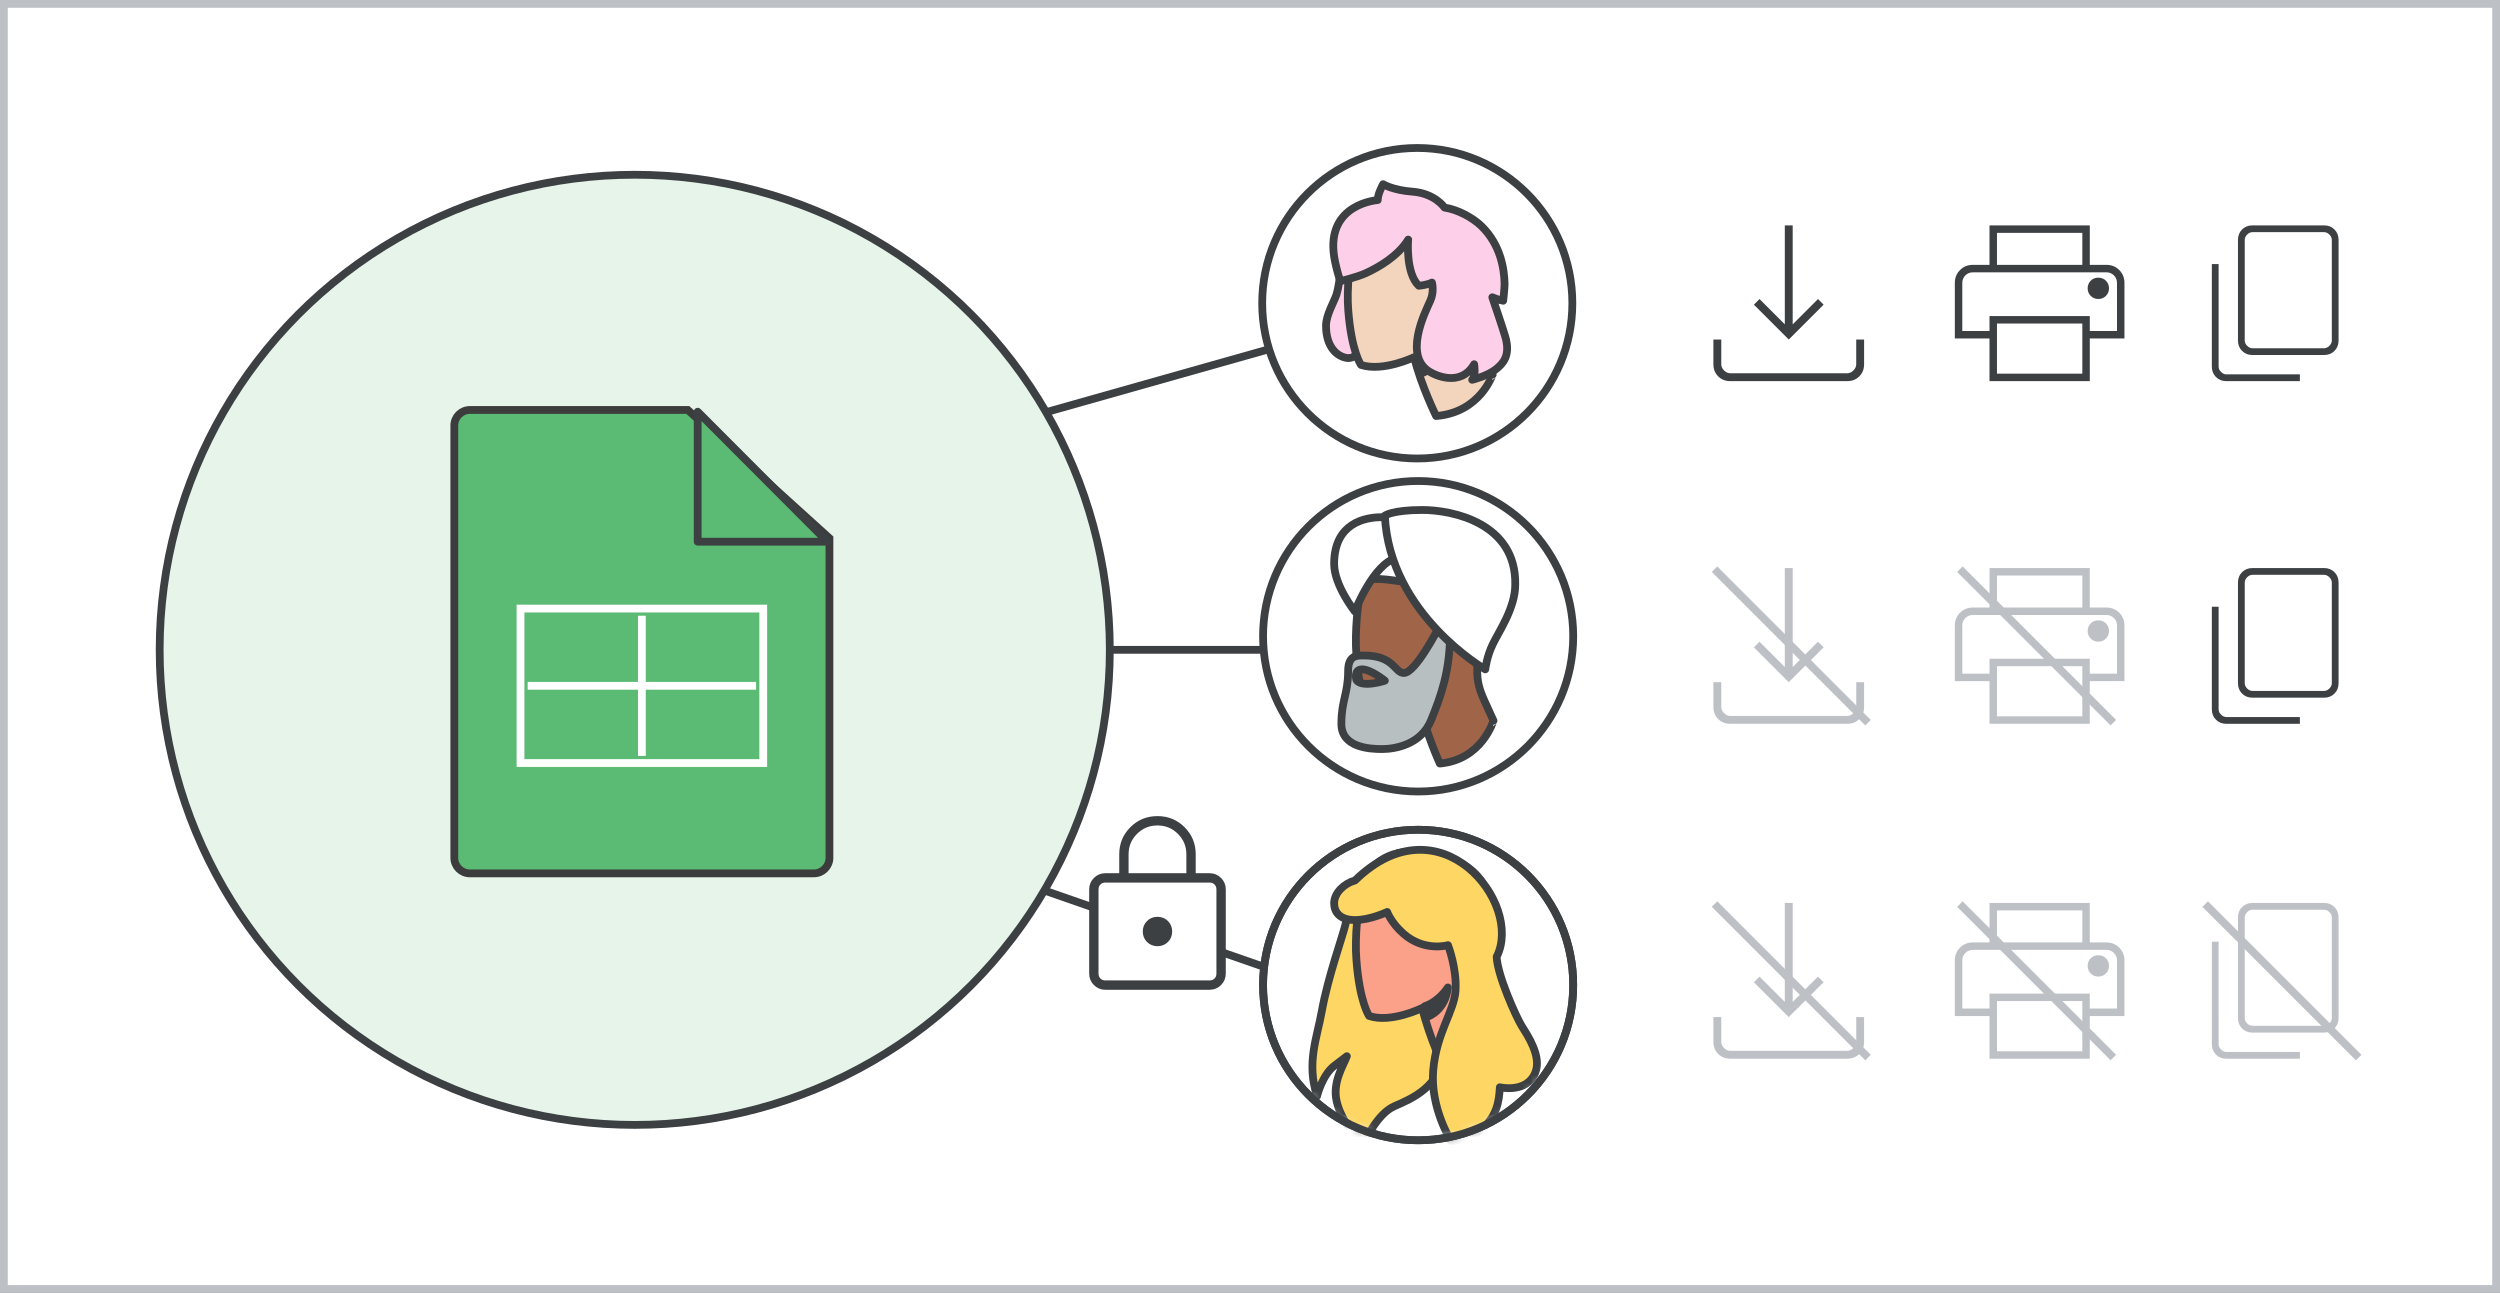 <?xml version="1.0" encoding="UTF-8"?>
<svg width="321px" height="166px" viewBox="0 0 321 166" version="1.1" xmlns="http://www.w3.org/2000/svg" xmlns:xlink="http://www.w3.org/1999/xlink">
    <rect x="0" y="0" width="321" height="166" fill="#808080" stroke="none"/>
    <title>sheets-sw-restrict-sharing</title>
    <defs>
        <ellipse id="path-1" cx="19.912" cy="19.935" rx="19.912" ry="19.935"></ellipse>
        <ellipse id="path-3" cx="19.912" cy="19.935" rx="19.912" ry="19.935"></ellipse>
    </defs>
    <g id="sheets-sw-restrict-sharing" stroke="none" stroke-width="1" fill="none" fill-rule="evenodd">
        <rect id="border/bg" stroke="#BDC1C6" fill="#FFFFFF" x="0.5" y="0.5" width="320" height="165"></rect>
        <g id="Group" transform="translate(20, 19)">
            <line x1="232" y1="54.438" x2="251" y2="73.438" id="Line-4" stroke="#BDC1C6" stroke-linecap="square"></line>
            <line x1="232" y1="97.438" x2="251" y2="116.438" id="Line-4" stroke="#BDC1C6" stroke-linecap="square"></line>
            <line x1="263.5" y1="97.438" x2="282.5" y2="116.438" id="Line-4" stroke="#BDC1C6" stroke-linecap="square"></line>
            <line x1="200.5" y1="54.438" x2="219.5" y2="73.438" id="Line-4" stroke="#BDC1C6" stroke-linecap="square"></line>
            <line x1="200.5" y1="97.438" x2="219.5" y2="116.438" id="Line-4" stroke="#BDC1C6" stroke-linecap="square"></line>
            <line x1="112.5" y1="34.438" x2="158.5" y2="21.438" id="Line" stroke="#3C4043" stroke-linecap="square"></line>
            <line x1="119.5" y1="64.438" x2="162.5" y2="64.438" id="Line-2" stroke="#3C4043" stroke-linecap="square"></line>
            <line x1="157.5" y1="110.438" x2="111.5" y2="94.438" id="Line-3" stroke="#3C4043" stroke-linecap="square"></line>
            <g id="lock" transform="translate(120, 85.938)">
                <rect id="Rectangle" fill="#FFFFFF" x="0" y="7.719" width="16.725" height="14.152"></rect>
                <path d="M8.62,0 C9.949,0 11.075,0.461 11.997,1.383 C12.919,2.305 13.38,3.431 13.38,4.76 L13.38,7.333 L15.31,7.333 C15.846,7.333 16.301,7.521 16.676,7.896 C17.052,8.271 17.24,8.727 17.24,9.263 L17.24,20.07 C17.24,20.606 17.052,21.062 16.676,21.436 C16.301,21.812 15.846,22 15.31,22 L1.93,22 C1.394,22 0.938,21.812 0.564,21.436 C0.188,21.062 0,20.606 0,20.07 L0,9.263 C0,8.727 0.188,8.271 0.564,7.896 C0.938,7.521 1.394,7.333 1.93,7.333 L3.86,7.333 L3.86,4.76 C3.86,3.431 4.321,2.305 5.243,1.383 C6.165,0.461 7.29,0 8.62,0 Z M8.62,0.901 C7.548,0.901 6.636,1.276 5.886,2.026 C5.135,2.777 4.76,3.688 4.76,4.76 L4.76,7.333 L12.48,7.333 L12.48,4.76 C12.48,3.688 12.104,2.777 11.354,2.026 C10.603,1.276 9.692,0.901 8.62,0.901 Z M1.93,21.099 L15.31,21.099 C15.61,21.099 15.857,21.003 16.05,20.81 C16.243,20.617 16.339,20.37 16.339,20.07 L16.339,9.263 C16.339,8.963 16.243,8.716 16.05,8.523 C15.857,8.33 15.61,8.234 15.31,8.234 L1.93,8.234 C1.63,8.234 1.383,8.33 1.19,8.523 C0.997,8.716 0.901,8.963 0.901,9.263 L0.901,20.07 C0.901,20.37 0.997,20.617 1.19,20.81 C1.383,21.003 1.63,21.099 1.93,21.099 Z M8.62,12.93 C8.127,12.93 7.714,13.096 7.382,13.428 C7.049,13.761 6.883,14.173 6.883,14.667 C6.883,15.16 7.049,15.573 7.382,15.906 C7.714,16.238 8.127,16.404 8.62,16.404 C9.113,16.404 9.526,16.238 9.859,15.906 C10.191,15.573 10.357,15.16 10.357,14.667 C10.357,14.173 10.191,13.761 9.859,13.428 C9.526,13.096 9.113,12.93 8.62,12.93 Z M0.901,8.234 C0.901,8.234 0.901,8.33 0.901,8.523 C0.901,8.716 0.901,8.963 0.901,9.263 L0.901,20.07 C0.901,20.37 0.901,20.617 0.901,20.81 C0.901,21.003 0.901,21.099 0.901,21.099 C0.901,21.099 0.901,21.003 0.901,20.81 C0.901,20.617 0.901,20.37 0.901,20.07 L0.901,9.263 C0.901,8.963 0.901,8.716 0.901,8.523 C0.901,8.33 0.901,8.234 0.901,8.234 Z" id="Shape" stroke="#3C4043" stroke-width="0.3" fill="#3C4043" fill-rule="nonzero"></path>
            </g>
            <g id="People/profile6" transform="translate(162.088, 62.695) scale(-1, 1) translate(-162.088, -62.695) translate(142.175, 42.76)">
                <g id="Group-22-Copy" transform="translate(0, 0)" fill="#FFFFFF" stroke="#3C4043">
                    <ellipse id="Oval" cx="19.912" cy="19.935" rx="19.912" ry="19.935"></ellipse>
                </g>
                <g id="Group-25" transform="translate(7.442, 3.721)">
                    <path d="M9.687,32.558 C9.687,32.558 11.491,28.576 12.375,24.746 C12.375,24.746 16.16,26.719 18.848,25.771 C18.848,25.771 20.015,24.026 20.404,18.528 C20.616,15.759 20.262,11.55 19.555,8.971 C18.777,6.052 16.124,4.08 11.774,4.8 C5.868,5.748 3.144,9.237 4.241,15.266 C5.514,22.433 4.842,22.433 2.791,27.06 C2.826,27.06 4.241,32.065 9.687,32.558" id="Fill-1" fill="#A06549"></path>
                    <path d="M9.687,32.558 C9.687,32.558 11.491,28.576 12.375,24.746 C12.375,24.746 16.16,26.719 18.848,25.771 C18.848,25.771 20.015,24.026 20.404,18.528 C20.616,15.759 20.262,11.55 19.555,8.971 C18.777,6.052 16.124,4.08 11.774,4.8 C5.868,5.748 3.144,9.237 4.241,15.266 C5.514,22.433 4.842,22.433 2.791,27.06 C2.826,27.06 4.241,32.065 9.687,32.558 Z" id="Stroke-3" stroke="#3D4043" stroke-linecap="round" stroke-linejoin="round"></path>
                    <path d="M12.44,26.047 C12.44,26.047 9.706,25.079 9.302,21.395 C9.302,21.395 10.647,23.591 13.023,24.41 C13.023,24.41 12.889,24.819 12.799,25.154 C12.62,25.526 12.44,26.047 12.44,26.047" id="Fill-5" fill="#3C4043"></path>
                    <path d="M12.44,26.047 C12.44,26.047 9.706,25.079 9.302,21.395 C9.302,21.395 10.647,23.591 13.023,24.41 C13.023,24.41 12.889,24.819 12.799,25.154 C12.62,25.526 12.44,26.047 12.44,26.047 Z" id="Stroke-7" stroke="#3C4043" stroke-linecap="round" stroke-linejoin="round"></path>
                    <path d="M20.4,21.818 C20.4,21.818 20.182,22.326 19.051,22.326 C17.919,22.326 16.744,21.92 16.744,21.92 C16.744,21.92 18.528,20.465 19.66,20.465 C20.791,20.465 20.4,21.818 20.4,21.818 M21.461,20.703 C21.461,18.681 20.4,18.681 19.457,18.681 C15.527,18.681 15.488,20.932 14.309,20.932 C12.816,20.932 9.907,15.248 9.907,15.248 C9.907,15.248 8.296,11.738 8.375,16.278 C8.453,20.817 9.515,23.831 10.811,26.997 C12.108,30.164 15.488,30.698 17.099,30.698 C18.71,30.698 22.326,30.507 22.326,27.455 C22.326,24.441 21.461,23.602 21.461,20.703" id="Fill-9" fill="#B8BFC1"></path>
                    <path d="M20.4,21.818 C20.4,21.818 20.182,22.326 19.051,22.326 C17.919,22.326 16.744,21.92 16.744,21.92 C16.744,21.92 18.528,20.465 19.66,20.465 C20.791,20.465 20.4,21.818 20.4,21.818 Z M21.461,20.703 C21.461,18.681 20.4,18.681 19.457,18.681 C15.527,18.681 15.488,20.932 14.309,20.932 C12.816,20.932 9.907,15.248 9.907,15.248 C9.907,15.248 8.296,11.738 8.375,16.278 C8.453,20.817 9.515,23.831 10.811,26.997 C12.108,30.164 15.488,30.698 17.099,30.698 C18.71,30.698 22.326,30.507 22.326,27.455 C22.326,24.441 21.461,23.602 21.461,20.703 Z" id="Stroke-11" stroke="#3D4043" stroke-linecap="round" stroke-linejoin="round"></path>
                    <path d="M14.884,9.302 C14.884,9.302 18.483,8.643 19.345,8.936 C20.208,9.229 17.846,4.651 17.846,4.651 L15.671,4.688 L14.884,9.302 Z" id="Fill-13" fill="#FFFFFF"></path>
                    <path d="M13.953,9.302 C13.953,9.302 17.553,8.643 18.415,8.936 C19.278,9.229 16.915,4.651 16.915,4.651 L14.741,4.688 L13.953,9.302 Z" id="Stroke-15" stroke="#3D4043" stroke-linecap="round" stroke-linejoin="round"></path>
                    <path d="M15.476,1.289 C15.476,1.289 15.161,0.93 17.185,0.93 C19.208,0.93 23.256,1.629 23.256,6.917 C23.256,9.671 20.603,13.023 20.603,13.023 C20.603,13.023 18.174,6.797 15.206,6.158 C12.238,5.48 15.476,1.289 15.476,1.289" id="Fill-17" fill="#FFFFFF"></path>
                    <path d="M15.476,1.289 C15.476,1.289 15.161,0.93 17.185,0.93 C19.208,0.93 23.256,1.629 23.256,6.917 C23.256,9.671 20.603,13.023 20.603,13.023 C20.603,13.023 18.174,6.797 15.206,6.158 C12.238,5.48 15.476,1.289 15.476,1.289 Z" id="Stroke-19" stroke="#3D4043" stroke-linecap="round" stroke-linejoin="round"></path>
                    <path d="M3.851,20.465 C3.851,20.465 16.167,13.402 16.744,0.724 C16.744,0.724 15.782,0 11.933,0 C8.085,0 -0.152,1.667 0.002,9.599 C0.002,12.605 2.158,15.684 2.889,17.241 C3.659,18.799 3.851,20.465 3.851,20.465" id="Fill-21" fill="#FFFFFF"></path>
                    <path d="M3.851,20.465 C3.851,20.465 16.167,13.402 16.744,0.724 C16.744,0.724 15.782,0 11.933,0 C8.085,0 -0.152,1.667 0.002,9.599 C0.002,12.605 2.158,15.684 2.889,17.241 C3.659,18.799 3.851,20.465 3.851,20.465 Z" id="Stroke-23" stroke="#3D4043" stroke-linecap="round" stroke-linejoin="round"></path>
                </g>
            </g>
            <g id="People/profile4" transform="translate(161.978, 19.935) scale(-1, 1) translate(-161.978, -19.935) translate(142.066, -0)">
                <g id="Group-22-Copy-3" transform="translate(0, 0)" fill="#FFFFFF" stroke="#3C4043">
                    <ellipse id="Oval" cx="19.912" cy="19.935" rx="19.912" ry="19.935"></ellipse>
                </g>
                <g id="Group-19" transform="translate(8.372, 4.651)">
                    <path d="M21.917,14.182 C22.252,15.162 23.256,16.797 23.256,18.176 C23.256,20.9 21.85,22.134 20.545,22.316 C20.01,22.389 19.006,22.062 18.872,20.9 C18.738,19.738 18.605,8.372 18.605,8.372 L21.081,8.372 C21.148,8.408 21.382,12.475 21.917,14.182" id="Fill-1" fill="#FDCFE8"></path>
                    <path d="M21.917,14.182 C22.252,15.162 23.256,16.797 23.256,18.176 C23.256,20.9 21.85,22.134 20.545,22.316 C20.01,22.389 19.006,22.062 18.872,20.9 C18.738,19.738 18.605,8.372 18.605,8.372 L21.081,8.372 C21.148,8.408 21.382,12.475 21.917,14.182 Z" id="Stroke-3" stroke="#3D4043" stroke-linecap="round" stroke-linejoin="round"></path>
                    <path d="M9.12,29.767 C9.12,29.767 11.019,25.918 11.95,22.216 C11.95,22.216 15.933,24.122 18.762,23.206 C18.762,23.206 19.991,21.52 20.401,16.204 C20.624,13.529 20.252,9.46 19.507,6.967 C18.688,4.144 15.896,2.238 11.316,2.935 C5.099,3.851 2.233,7.224 3.387,13.052 C4.727,19.98 4.02,19.98 1.86,24.452 C1.898,24.452 3.424,29.291 9.12,29.767" id="Fill-5" fill="#F3D4BD"></path>
                    <path d="M9.12,29.767 C9.12,29.767 11.019,25.918 11.95,22.216 C11.95,22.216 15.933,24.122 18.762,23.206 C18.762,23.206 19.991,21.52 20.401,16.204 C20.624,13.529 20.252,9.46 19.507,6.967 C18.688,4.144 15.896,2.238 11.316,2.935 C5.099,3.851 2.233,7.224 3.387,13.052 C4.727,19.98 4.02,19.98 1.86,24.452 C1.898,24.452 3.424,29.291 9.12,29.767 Z" id="Stroke-7" stroke="#3D4043" stroke-linecap="round" stroke-linejoin="round"></path>
                    <path d="M7.442,12.751 C7.442,12.751 7.038,11.985 6.474,12.106 C5.909,12.227 5.532,13.074 5.587,14.002 C5.613,14.929 6.205,16.22 6.877,16.744" id="Stroke-9" stroke="#3C4043" stroke-linecap="round" stroke-linejoin="round"></path>
                    <path d="M10.726,24.186 C10.726,24.186 8.675,23.219 8.372,19.535 C8.372,19.535 9.381,21.73 11.163,22.549 C11.163,22.549 11.062,22.958 10.995,23.293 C10.86,23.702 10.726,24.186 10.726,24.186" id="Fill-11" fill="#3C4043"></path>
                    <path d="M10.726,24.186 C10.726,24.186 8.675,23.219 8.372,19.535 C8.372,19.535 9.381,21.73 11.163,22.549 C11.163,22.549 11.062,22.958 10.995,23.293 C10.86,23.702 10.726,24.186 10.726,24.186 Z" id="Stroke-13" stroke="#3C4043" stroke-linecap="round" stroke-linejoin="round"></path>
                    <path d="M11.34,13.04 C11.34,13.04 10.336,12.966 9.654,12.632 C9.654,12.632 9.332,13.781 9.87,14.966 C10.515,16.411 13.564,22.375 9.619,24.264 C9.619,24.264 6.068,26.265 4.238,23.116 C4.238,23.116 3.987,24.524 4.49,25.116 C4.49,25.116 2.481,24.635 1.333,23.672 C0.688,23.116 -0.532,22.116 0.257,19.523 C0.58,18.411 1.907,14.522 1.907,14.522 C1.907,14.522 0.903,14.929 0.508,14.966 C0.508,14.966 0.329,13.373 0.329,12.817 C0.365,10.817 0.867,7.779 3.27,5.409 C4.418,4.297 6.319,3.26 8.04,3.001 C8.04,3.001 9.26,1.185 12.129,0.963 C14.676,0.778 15.931,0 15.931,0 C15.931,0 16.649,1.297 16.613,2.037 C16.613,2.037 23.284,2.482 22.208,9.335 C22.065,10.224 21.778,11.41 21.419,12.447 C21.419,12.447 19.339,11.965 18.119,11.41 C16.505,10.669 13.994,9.224 12.703,7.113 C12.739,7.261 13.026,11.484 11.34,13.04" id="Fill-15" fill="#FDCFE8"></path>
                    <path d="M11.34,13.04 C11.34,13.04 10.336,12.966 9.654,12.632 C9.654,12.632 9.332,13.781 9.87,14.966 C10.515,16.411 13.564,22.375 9.619,24.264 C9.619,24.264 6.068,26.265 4.238,23.116 C4.238,23.116 3.987,24.524 4.49,25.116 C4.49,25.116 2.481,24.635 1.333,23.672 C0.688,23.116 -0.532,22.116 0.257,19.523 C0.58,18.411 1.907,14.522 1.907,14.522 C1.907,14.522 0.903,14.929 0.508,14.966 C0.508,14.966 0.329,13.373 0.329,12.817 C0.365,10.817 0.867,7.779 3.27,5.409 C4.418,4.297 6.319,3.26 8.04,3.001 C8.04,3.001 9.26,1.185 12.129,0.963 C14.676,0.778 15.931,0 15.931,0 C15.931,0 16.649,1.297 16.613,2.037 C16.613,2.037 23.284,2.482 22.208,9.335 C22.065,10.224 21.778,11.41 21.419,12.447 C21.419,12.447 19.339,11.965 18.119,11.41 C16.505,10.669 13.994,9.224 12.703,7.113 C12.739,7.261 13.026,11.484 11.34,13.04 Z" id="Stroke-17" stroke="#3D4043" stroke-linecap="round" stroke-linejoin="round"></path>
                </g>
            </g>
            <g id="circle" transform="translate(0, 2.938)" fill="#E6F4EA" stroke="#3C4043">
                <circle id="Oval-Copy" cx="61.5" cy="61.5" r="61"></circle>
            </g>
            <g id="Logos/sheets" transform="translate(38.333, 33.641)">
                <g id="Group-42" transform="translate(0, 0)">
                    <path d="M2,0 L29.98,0 L29.98,0 L48.167,16.463 L48.167,57.5 C48.167,58.605 47.271,59.5 46.167,59.5 L2,59.5 C0.895,59.5 1.3527075e-16,58.605 0,57.5 L0,2 C-3.57315355e-16,0.895 0.895,-1.91384796e-17 2,0 Z" id="Rectangle" stroke="#3C3C3C" fill="#5BBA73"></path>
                    <g id="Group" transform="translate(8.5, 25.5)" stroke="#FFFFFF">
                        <line x1="1.417" y1="9.917" x2="29.75" y2="9.917" id="Line-11" stroke-linecap="square"></line>
                        <rect id="Rectangle" x="0" y="0" width="31.167" height="19.833"></rect>
                        <line x1="15.583" y1="1.417" x2="15.583" y2="18.417" id="Line-12" stroke-linecap="square"></line>
                    </g>
                    <path d="M47.923,0.947 L31.233,17.601 L31.233,0.947 L47.923,0.947 Z" id="Path-5" stroke="#3C4043" fill="#5BBA73" stroke-linejoin="round" transform="translate(39.224, 8.921) rotate(-90) translate(-39.224, -8.921) "></path>
                </g>
            </g>
            <g id="Group-2" transform="translate(200, 9.938)" fill="#3C4043" fill-rule="nonzero">
                <g id="content_copy_BASELINE_P900-(1)" transform="translate(64, 0)">
                    <path d="M5.217,16.646 C4.679,16.646 4.234,16.47 3.882,16.118 C3.53,15.766 3.354,15.321 3.354,14.783 L3.354,1.863 C3.354,1.325 3.53,0.88 3.882,0.528 C4.234,0.176 4.679,0 5.217,0 L14.41,0 C14.948,0 15.393,0.176 15.745,0.528 C16.097,0.88 16.273,1.325 16.273,1.863 L16.273,14.783 C16.273,15.321 16.097,15.766 15.745,16.118 C15.393,16.47 14.948,16.646 14.41,16.646 L5.217,16.646 Z M5.217,15.776 L14.41,15.776 C14.658,15.776 14.886,15.673 15.093,15.466 C15.3,15.259 15.404,15.031 15.404,14.783 L15.404,1.863 C15.404,1.615 15.3,1.387 15.093,1.18 C14.886,0.973 14.658,0.87 14.41,0.87 L5.217,0.87 C4.969,0.87 4.741,0.973 4.534,1.18 C4.327,1.387 4.224,1.615 4.224,1.863 L4.224,14.783 C4.224,15.031 4.327,15.259 4.534,15.466 C4.741,15.673 4.969,15.776 5.217,15.776 Z M1.863,20 C1.325,20 0.88,19.824 0.528,19.472 C0.176,19.12 0,18.675 0,18.137 L0,4.969 L0.87,4.969 L0.87,18.137 C0.87,18.385 0.973,18.613 1.18,18.82 C1.387,19.027 1.615,19.13 1.863,19.13 L11.304,19.13 L11.304,20 L1.863,20 Z M4.224,0.87 C4.224,0.87 4.224,0.957 4.224,1.133 C4.224,1.309 4.224,1.553 4.224,1.863 L4.224,14.783 C4.224,15.072 4.224,15.311 4.224,15.497 C4.224,15.683 4.224,15.776 4.224,15.776 C4.224,15.776 4.224,15.683 4.224,15.497 C4.224,15.311 4.224,15.072 4.224,14.783 L4.224,1.863 C4.224,1.553 4.224,1.309 4.224,1.133 C4.224,0.957 4.224,0.87 4.224,0.87 Z" id="Shape"></path>
                </g>
                <g id="print_BASELINE_P900-(1)" transform="translate(31, 0)">
                    <path d="M16.37,5.068 L16.37,0.959 L5.411,0.959 L5.411,5.068 L4.452,5.068 L4.452,0 L17.329,0 L17.329,5.068 L16.37,5.068 Z M0.959,6.027 C0.959,6.027 1.09,6.027 1.352,6.027 C1.615,6.027 1.941,6.027 2.329,6.027 L19.452,6.027 C19.84,6.027 20.165,6.027 20.427,6.027 C20.69,6.027 20.822,6.027 20.822,6.027 L17.329,6.027 L4.452,6.027 L0.959,6.027 Z M18.425,9.452 C18.813,9.452 19.138,9.321 19.4,9.058 C19.663,8.795 19.795,8.47 19.795,8.082 C19.795,7.694 19.663,7.368 19.4,7.105 C19.138,6.843 18.813,6.712 18.425,6.712 C18.037,6.712 17.711,6.843 17.449,7.105 C17.186,7.368 17.055,7.694 17.055,8.082 C17.055,8.47 17.186,8.795 17.449,9.058 C17.711,9.321 18.037,9.452 18.425,9.452 Z M16.37,19.041 L16.37,12.603 L5.411,12.603 L5.411,19.041 L16.37,19.041 Z M17.329,20 L4.452,20 L4.452,14.521 L0,14.521 L0,7.397 C0,6.735 0.222,6.181 0.667,5.736 C1.113,5.291 1.667,5.068 2.329,5.068 L19.452,5.068 C20.114,5.068 20.668,5.291 21.114,5.736 C21.558,6.181 21.781,6.735 21.781,7.397 L21.781,14.521 L17.329,14.521 L17.329,20 Z M20.822,13.562 L20.822,7.397 C20.822,7.009 20.69,6.684 20.427,6.421 C20.165,6.158 19.84,6.027 19.452,6.027 L2.329,6.027 C1.941,6.027 1.615,6.158 1.352,6.421 C1.09,6.684 0.959,7.009 0.959,7.397 L0.959,13.562 L4.452,13.562 L4.452,11.644 L17.329,11.644 L17.329,13.562 L20.822,13.562 Z" id="Shape"></path>
                </g>
                <g id="file_download_BASELINE_P900-(1)">
                    <path d="M9.675,14.657 L5.199,10.181 L5.921,9.458 L9.17,12.708 L9.17,2.56513623e-15 L10.181,2.56513623e-15 L10.181,12.708 L13.43,9.458 L14.152,10.181 L9.675,14.657 Z M2.166,20 C1.54,20 1.023,19.795 0.614,19.386 C0.205,18.977 -1.28256812e-15,18.46 -1.28256812e-15,17.834 L-1.28256812e-15,14.657 L1.011,14.657 L1.011,17.834 C1.011,18.123 1.131,18.387 1.372,18.628 C1.613,18.869 1.877,18.989 2.166,18.989 L17.184,18.989 C17.473,18.989 17.738,18.869 17.978,18.628 C18.219,18.387 18.339,18.123 18.339,17.834 L18.339,14.657 L19.35,14.657 L19.35,17.834 C19.35,18.46 19.146,18.977 18.736,19.386 C18.327,19.795 17.81,20 17.184,20 L2.166,20 Z" id="Shape"></path>
                </g>
            </g>
            <g id="Group-2" transform="translate(200, 53.938)" fill-rule="nonzero">
                <g id="content_copy_BASELINE_P900-(1)" transform="translate(64, 0)" fill="#3C4043">
                    <path d="M5.217,16.646 C4.679,16.646 4.234,16.47 3.882,16.118 C3.53,15.766 3.354,15.321 3.354,14.783 L3.354,1.863 C3.354,1.325 3.53,0.88 3.882,0.528 C4.234,0.176 4.679,0 5.217,0 L14.41,0 C14.948,0 15.393,0.176 15.745,0.528 C16.097,0.88 16.273,1.325 16.273,1.863 L16.273,14.783 C16.273,15.321 16.097,15.766 15.745,16.118 C15.393,16.47 14.948,16.646 14.41,16.646 L5.217,16.646 Z M5.217,15.776 L14.41,15.776 C14.658,15.776 14.886,15.673 15.093,15.466 C15.3,15.259 15.404,15.031 15.404,14.783 L15.404,1.863 C15.404,1.615 15.3,1.387 15.093,1.18 C14.886,0.973 14.658,0.87 14.41,0.87 L5.217,0.87 C4.969,0.87 4.741,0.973 4.534,1.18 C4.327,1.387 4.224,1.615 4.224,1.863 L4.224,14.783 C4.224,15.031 4.327,15.259 4.534,15.466 C4.741,15.673 4.969,15.776 5.217,15.776 Z M1.863,20 C1.325,20 0.88,19.824 0.528,19.472 C0.176,19.12 1.10332723e-15,18.675 1.10332723e-15,18.137 L1.10332723e-15,4.969 L0.87,4.969 L0.87,18.137 C0.87,18.385 0.973,18.613 1.18,18.82 C1.387,19.027 1.615,19.13 1.863,19.13 L11.304,19.13 L11.304,20 L1.863,20 Z M4.224,0.87 C4.224,0.87 4.224,0.957 4.224,1.133 C4.224,1.309 4.224,1.553 4.224,1.863 L4.224,14.783 C4.224,15.072 4.224,15.311 4.224,15.497 C4.224,15.683 4.224,15.776 4.224,15.776 C4.224,15.776 4.224,15.683 4.224,15.497 C4.224,15.311 4.224,15.072 4.224,14.783 L4.224,1.863 C4.224,1.553 4.224,1.309 4.224,1.133 C4.224,0.957 4.224,0.87 4.224,0.87 Z" id="Shape"></path>
                </g>
                <g id="print_BASELINE_P900-(1)" transform="translate(31, 0)" fill="#BDC1C6">
                    <path d="M16.37,5.068 L16.37,0.959 L5.411,0.959 L5.411,5.068 L4.452,5.068 L4.452,0 L17.329,0 L17.329,5.068 L16.37,5.068 Z M0.959,6.027 C0.959,6.027 1.09,6.027 1.352,6.027 C1.615,6.027 1.941,6.027 2.329,6.027 L19.452,6.027 C19.84,6.027 20.165,6.027 20.427,6.027 C20.69,6.027 20.822,6.027 20.822,6.027 L17.329,6.027 L4.452,6.027 L0.959,6.027 Z M18.425,9.452 C18.813,9.452 19.138,9.321 19.4,9.058 C19.663,8.795 19.795,8.47 19.795,8.082 C19.795,7.694 19.663,7.368 19.4,7.105 C19.138,6.843 18.813,6.712 18.425,6.712 C18.037,6.712 17.711,6.843 17.449,7.105 C17.186,7.368 17.055,7.694 17.055,8.082 C17.055,8.47 17.186,8.795 17.449,9.058 C17.711,9.321 18.037,9.452 18.425,9.452 Z M16.37,19.041 L16.37,12.603 L5.411,12.603 L5.411,19.041 L16.37,19.041 Z M17.329,20 L4.452,20 L4.452,14.521 L0,14.521 L0,7.397 C0,6.735 0.222,6.181 0.667,5.736 C1.113,5.291 1.667,5.068 2.329,5.068 L19.452,5.068 C20.114,5.068 20.668,5.291 21.114,5.736 C21.558,6.181 21.781,6.735 21.781,7.397 L21.781,14.521 L17.329,14.521 L17.329,20 Z M20.822,13.562 L20.822,7.397 C20.822,7.009 20.69,6.684 20.427,6.421 C20.165,6.158 19.84,6.027 19.452,6.027 L2.329,6.027 C1.941,6.027 1.615,6.158 1.352,6.421 C1.09,6.684 0.959,7.009 0.959,7.397 L0.959,13.562 L4.452,13.562 L4.452,11.644 L17.329,11.644 L17.329,13.562 L20.822,13.562 Z" id="Shape"></path>
                </g>
                <g id="file_download_BASELINE_P900-(1)" fill="#BDC1C6">
                    <path d="M9.675,14.657 L5.199,10.181 L5.921,9.458 L9.17,12.708 L9.17,0 L10.181,0 L10.181,12.708 L13.43,9.458 L14.152,10.181 L9.675,14.657 Z M2.166,20 C1.54,20 1.023,19.795 0.614,19.386 C0.205,18.977 0,18.46 0,17.834 L0,14.657 L1.011,14.657 L1.011,17.834 C1.011,18.123 1.131,18.387 1.372,18.628 C1.613,18.869 1.877,18.989 2.166,18.989 L17.184,18.989 C17.473,18.989 17.738,18.869 17.978,18.628 C18.219,18.387 18.339,18.123 18.339,17.834 L18.339,14.657 L19.35,14.657 L19.35,17.834 C19.35,18.46 19.146,18.977 18.736,19.386 C18.327,19.795 17.81,20 17.184,20 L2.166,20 Z" id="Shape"></path>
                </g>
            </g>
            <g id="Group-2" transform="translate(200, 96.938)" fill="#BDC1C6" fill-rule="nonzero">
                <g id="content_copy_BASELINE_P900-(1)" transform="translate(64, 0)">
                    <path d="M5.217,16.646 C4.679,16.646 4.234,16.47 3.882,16.118 C3.53,15.766 3.354,15.321 3.354,14.783 L3.354,1.863 C3.354,1.325 3.53,0.88 3.882,0.528 C4.234,0.176 4.679,0 5.217,0 L14.41,0 C14.948,0 15.393,0.176 15.745,0.528 C16.097,0.88 16.273,1.325 16.273,1.863 L16.273,14.783 C16.273,15.321 16.097,15.766 15.745,16.118 C15.393,16.47 14.948,16.646 14.41,16.646 L5.217,16.646 Z M5.217,15.776 L14.41,15.776 C14.658,15.776 14.886,15.673 15.093,15.466 C15.3,15.259 15.404,15.031 15.404,14.783 L15.404,1.863 C15.404,1.615 15.3,1.387 15.093,1.18 C14.886,0.973 14.658,0.87 14.41,0.87 L5.217,0.87 C4.969,0.87 4.741,0.973 4.534,1.18 C4.327,1.387 4.224,1.615 4.224,1.863 L4.224,14.783 C4.224,15.031 4.327,15.259 4.534,15.466 C4.741,15.673 4.969,15.776 5.217,15.776 Z M1.863,20 C1.325,20 0.88,19.824 0.528,19.472 C0.176,19.12 1.10332723e-15,18.675 1.10332723e-15,18.137 L1.10332723e-15,4.969 L0.87,4.969 L0.87,18.137 C0.87,18.385 0.973,18.613 1.18,18.82 C1.387,19.027 1.615,19.13 1.863,19.13 L11.304,19.13 L11.304,20 L1.863,20 Z M4.224,0.87 C4.224,0.87 4.224,0.957 4.224,1.133 C4.224,1.309 4.224,1.553 4.224,1.863 L4.224,14.783 C4.224,15.072 4.224,15.311 4.224,15.497 C4.224,15.683 4.224,15.776 4.224,15.776 C4.224,15.776 4.224,15.683 4.224,15.497 C4.224,15.311 4.224,15.072 4.224,14.783 L4.224,1.863 C4.224,1.553 4.224,1.309 4.224,1.133 C4.224,0.957 4.224,0.87 4.224,0.87 Z" id="Shape"></path>
                </g>
                <g id="print_BASELINE_P900-(1)" transform="translate(31, 0)">
                    <path d="M16.37,5.068 L16.37,0.959 L5.411,0.959 L5.411,5.068 L4.452,5.068 L4.452,0 L17.329,0 L17.329,5.068 L16.37,5.068 Z M0.959,6.027 C0.959,6.027 1.09,6.027 1.352,6.027 C1.615,6.027 1.941,6.027 2.329,6.027 L19.452,6.027 C19.84,6.027 20.165,6.027 20.427,6.027 C20.69,6.027 20.822,6.027 20.822,6.027 L17.329,6.027 L4.452,6.027 L0.959,6.027 Z M18.425,9.452 C18.813,9.452 19.138,9.321 19.4,9.058 C19.663,8.795 19.795,8.47 19.795,8.082 C19.795,7.694 19.663,7.368 19.4,7.105 C19.138,6.843 18.813,6.712 18.425,6.712 C18.037,6.712 17.711,6.843 17.449,7.105 C17.186,7.368 17.055,7.694 17.055,8.082 C17.055,8.47 17.186,8.795 17.449,9.058 C17.711,9.321 18.037,9.452 18.425,9.452 Z M16.37,19.041 L16.37,12.603 L5.411,12.603 L5.411,19.041 L16.37,19.041 Z M17.329,20 L4.452,20 L4.452,14.521 L0,14.521 L0,7.397 C0,6.735 0.222,6.181 0.667,5.736 C1.113,5.291 1.667,5.068 2.329,5.068 L19.452,5.068 C20.114,5.068 20.668,5.291 21.114,5.736 C21.558,6.181 21.781,6.735 21.781,7.397 L21.781,14.521 L17.329,14.521 L17.329,20 Z M20.822,13.562 L20.822,7.397 C20.822,7.009 20.69,6.684 20.427,6.421 C20.165,6.158 19.84,6.027 19.452,6.027 L2.329,6.027 C1.941,6.027 1.615,6.158 1.352,6.421 C1.09,6.684 0.959,7.009 0.959,7.397 L0.959,13.562 L4.452,13.562 L4.452,11.644 L17.329,11.644 L17.329,13.562 L20.822,13.562 Z" id="Shape"></path>
                </g>
                <g id="file_download_BASELINE_P900-(1)">
                    <path d="M9.675,14.657 L5.199,10.181 L5.921,9.458 L9.17,12.708 L9.17,2.56513623e-15 L10.181,2.56513623e-15 L10.181,12.708 L13.43,9.458 L14.152,10.181 L9.675,14.657 Z M2.166,20 C1.54,20 1.023,19.795 0.614,19.386 C0.205,18.977 -1.28256812e-15,18.46 -1.28256812e-15,17.834 L-1.28256812e-15,14.657 L1.011,14.657 L1.011,17.834 C1.011,18.123 1.131,18.387 1.372,18.628 C1.613,18.869 1.877,18.989 2.166,18.989 L17.184,18.989 C17.473,18.989 17.738,18.869 17.978,18.628 C18.219,18.387 18.339,18.123 18.339,17.834 L18.339,14.657 L19.35,14.657 L19.35,17.834 C19.35,18.46 19.146,18.977 18.736,19.386 C18.327,19.795 17.81,20 17.184,20 L2.166,20 Z" id="Shape"></path>
                </g>
            </g>
            <g id="People/profile14" transform="translate(162.088, 107.476) scale(-1, 1) translate(-162.088, -107.476) translate(142.175, 87.541)">
                <mask id="mask-2" fill="white">
                    <use xlink:href="#path-1"></use>
                </mask>
                <use id="Oval" stroke="#3C4043" fill="#FFFFFF" xlink:href="#path-1"></use>
                <g id="Group" mask="url(#mask-2)" fill-rule="nonzero" stroke-linecap="round" stroke-linejoin="round">
                    <g transform="translate(4.651, 2.576)" id="Path">
                        <path d="M24.677,5.796 C24.677,5.796 24.189,7.859 24.602,9.616 C24.977,11.182 26.852,16.377 27.64,20.77 C28.24,24.131 29.628,27.378 28.24,31.618 C28.24,31.618 27.603,28.982 26.065,27.76 L24.414,26.499 C24.827,27.645 26.29,29.823 25.727,32.267 C25.277,34.254 23.739,36.736 22.088,37.424 C22.088,37.424 20.513,33.872 18.299,32.917 C16.086,31.962 12.41,30.396 12.11,26.194 C11.81,21.992 15.673,5.872 15.673,5.872 L24.677,5.872 L24.677,5.796 Z" stroke="#3D4043" fill="#FDD663"></path>
                        <path d="M11.911,28.122 C11.911,28.122 13.81,24.14 14.74,20.31 C14.74,20.31 18.724,22.282 21.553,21.334 C21.553,21.334 22.782,19.59 23.191,14.091 C23.415,11.323 23.043,7.114 22.298,4.535 C21.479,1.615 18.687,-0.357 14.107,0.364 C7.89,1.312 5.023,4.8 6.178,10.83 C7.518,17.997 6.81,17.997 4.651,22.623 C4.688,22.623 6.178,27.629 11.911,28.122 Z" stroke="#3D4043" fill="#FBA089"></path>
                        <path d="M13.952,21.395 C13.952,21.395 11.765,20.621 11.442,17.674 C11.442,17.674 12.518,19.431 14.419,20.086 C14.419,20.086 14.311,20.413 14.239,20.681 C14.096,21.008 13.952,21.395 13.952,21.395 Z" stroke="#3C4043" fill="#3C4043"></path>
                        <path d="M1.979,22.59 C1.273,23.739 -0.662,26.521 0.231,28.635 C1.347,31.305 4.769,30.489 4.769,30.489 C4.881,32.306 5.104,34.346 7.447,36.163 C8.898,37.313 11.018,37.424 11.018,37.424 C11.018,37.424 13.734,33.122 13.325,28.301 C12.916,23.48 10.646,20.772 10.46,18.102 C10.274,15.21 11.428,12.243 11.428,12.243 C11.428,12.243 14.478,13.133 17.156,10.759 C18.718,9.387 19.239,7.978 19.239,7.978 C19.239,7.978 21.397,9.016 23.368,9.016 C25.34,9.016 26.047,7.978 26.047,6.865 C26.047,5.53 24.745,4.306 23.368,3.936 C12.478,-6.709 1.68,6.865 5.178,13.726 C5.104,16.063 2.686,21.44 1.979,22.59 Z" stroke="#3D4043" fill="#FDD663"></path>
                    </g>
                </g>
                <mask id="mask-4" fill="white">
                    <use xlink:href="#path-3"></use>
                </mask>
                <use id="Oval" stroke="#3C4043" xlink:href="#path-3"></use>
            </g>
        </g>
    </g>
</svg>